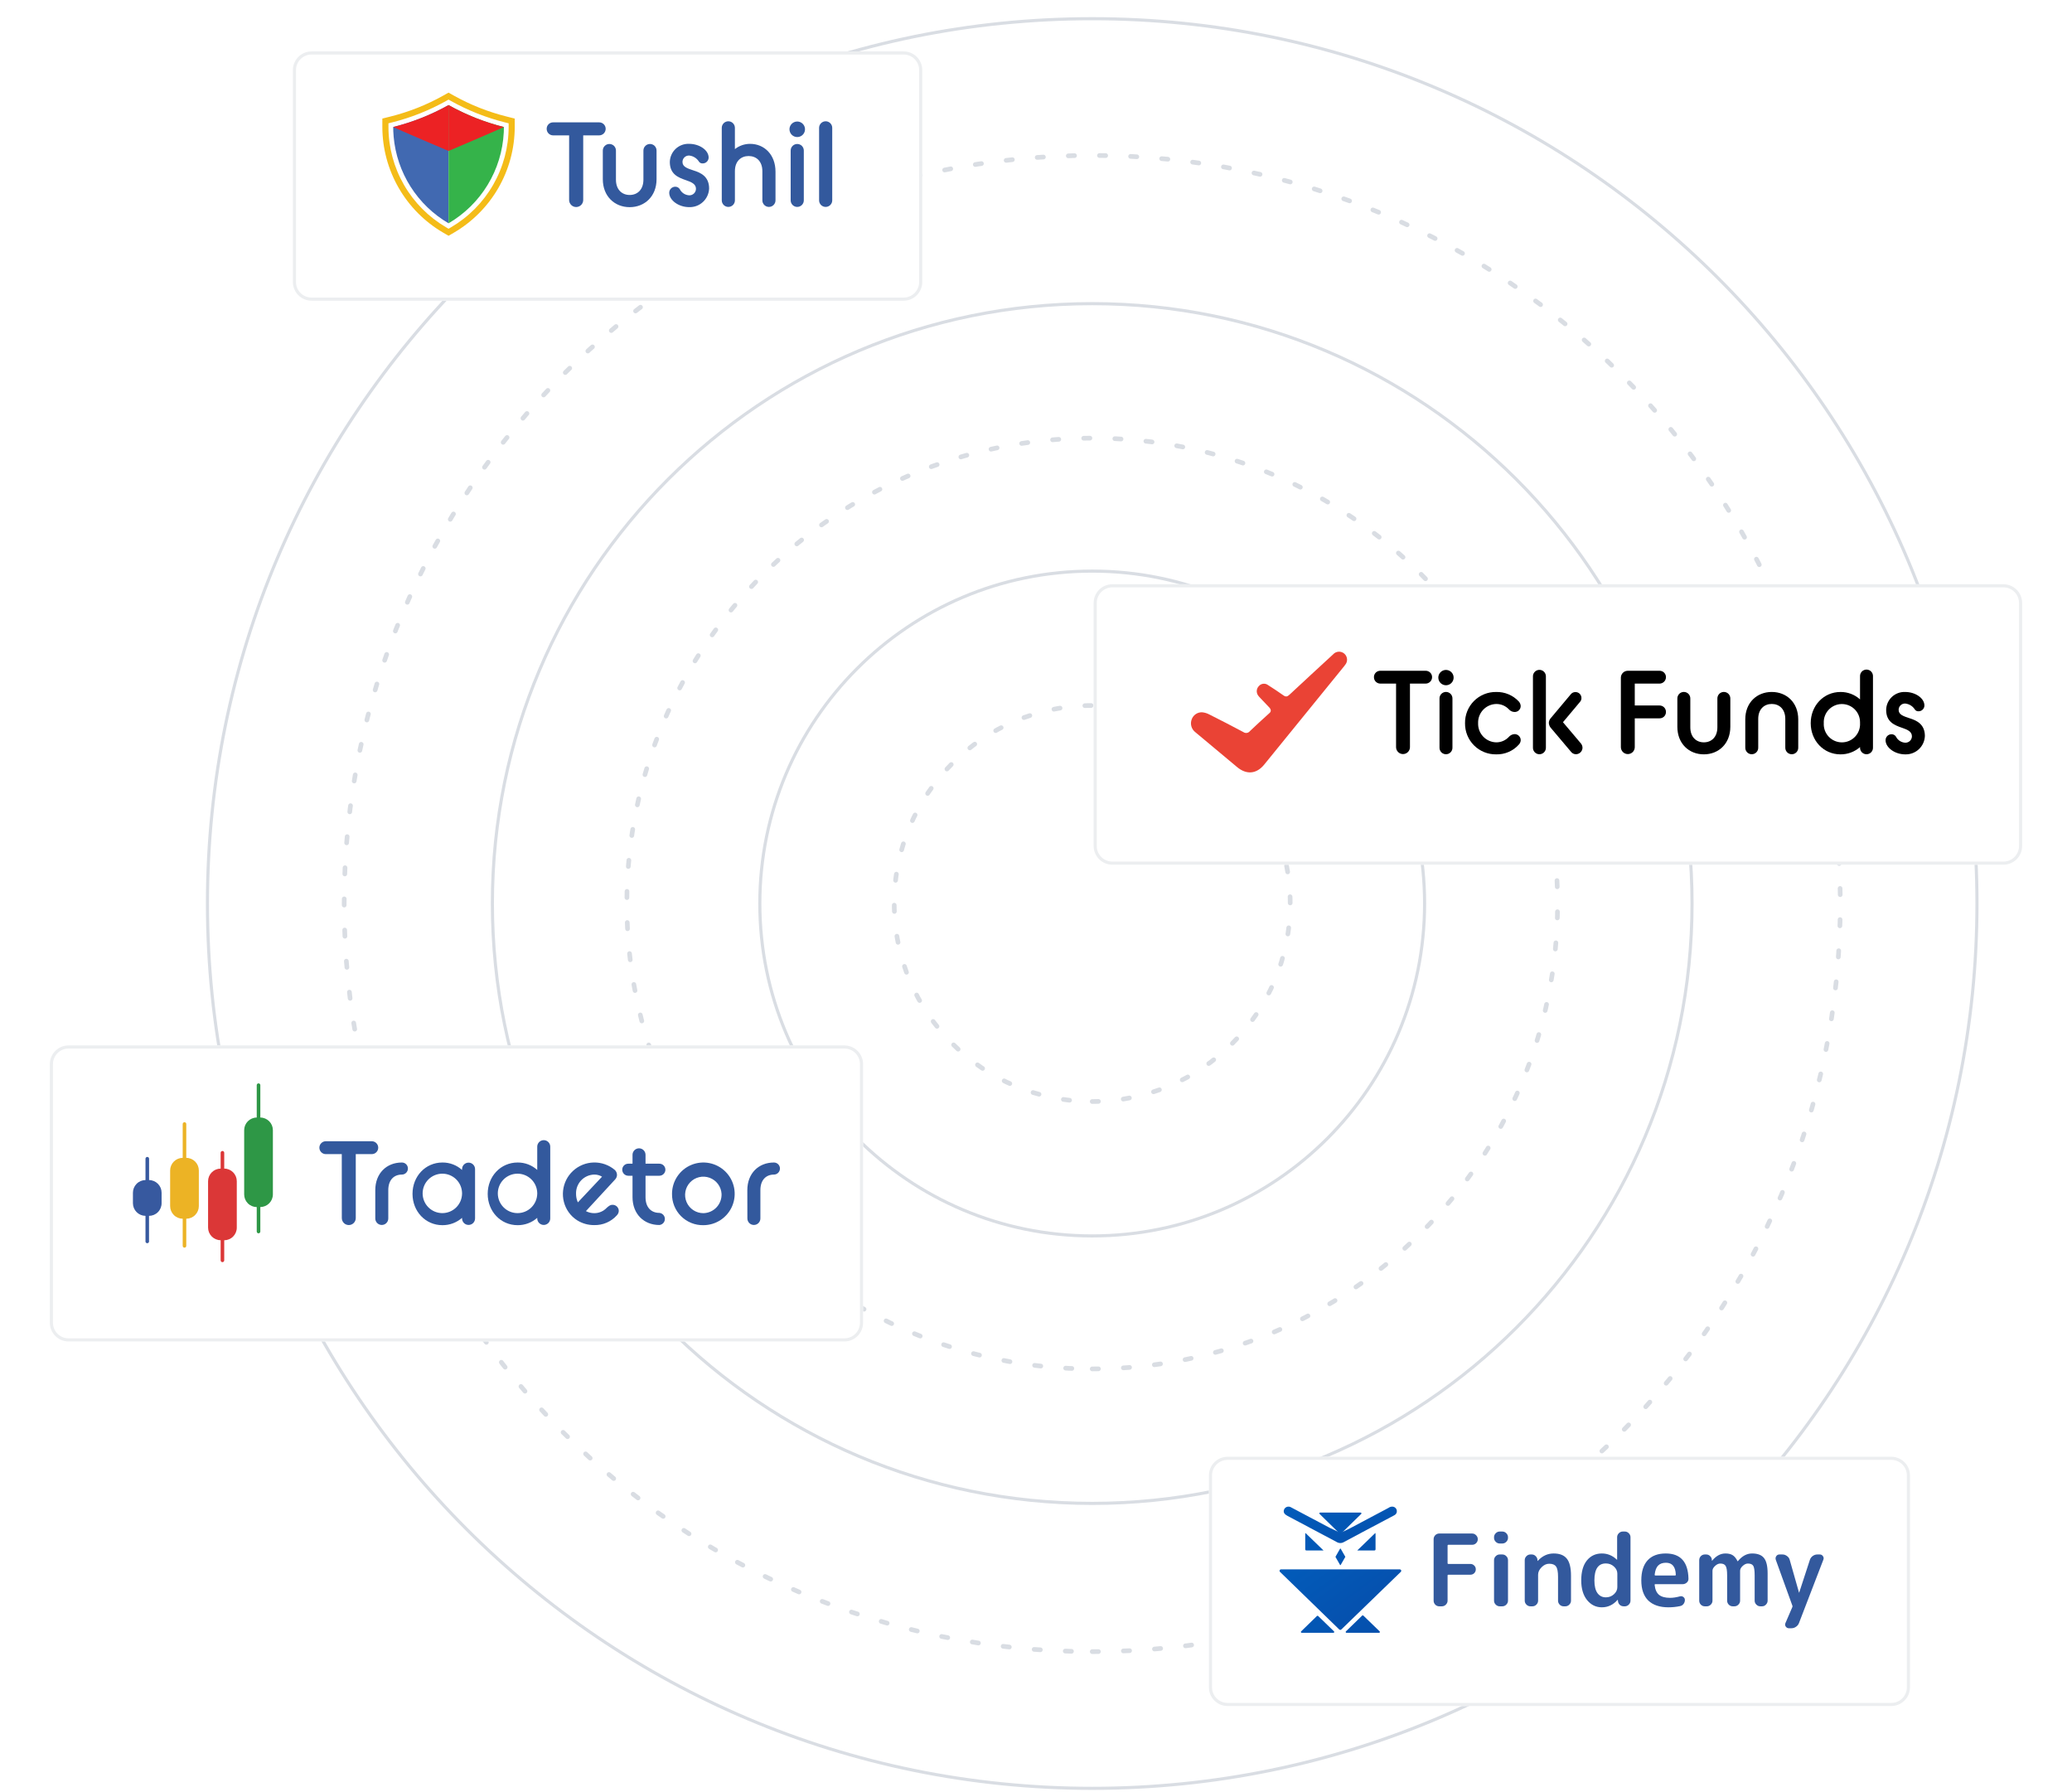 <?xml version="1.0" encoding="UTF-8"?>
<svg xmlns="http://www.w3.org/2000/svg" width="665" height="575" viewBox="0 0 665 575" fill="none">
  <path d="M350.541 353.502C385.635 353.502 414.085 325.052 414.085 289.958C414.085 254.864 385.635 226.414 350.541 226.414C315.447 226.414 286.997 254.864 286.997 289.958C286.997 325.052 315.447 353.502 350.541 353.502Z" stroke="#D9DDE3" stroke-width="1.5" stroke-linecap="round" stroke-linejoin="round" stroke-dasharray="2 8"></path>
  <path d="M350.541 396.635C409.457 396.635 457.218 348.874 457.218 289.958C457.218 231.042 409.457 183.281 350.541 183.281C291.625 183.281 243.864 231.042 243.864 289.958C243.864 348.874 291.625 396.635 350.541 396.635Z" stroke="#D9DDE3" stroke-miterlimit="10"></path>
  <path d="M350.541 439.314C433.028 439.314 499.896 372.445 499.896 289.959C499.896 207.473 433.028 140.604 350.541 140.604C268.055 140.604 201.186 207.473 201.186 289.959C201.186 372.445 268.055 439.314 350.541 439.314Z" stroke="#D9DDE3" stroke-width="1.5" stroke-linecap="round" stroke-linejoin="round" stroke-dasharray="2 8"></path>
  <path d="M350.541 482.473C456.863 482.473 543.054 396.282 543.054 289.96C543.054 183.638 456.863 97.447 350.541 97.447C244.219 97.447 158.028 183.638 158.028 289.96C158.028 396.282 244.219 482.473 350.541 482.473Z" stroke="#D9DDE3" stroke-miterlimit="10"></path>
  <path d="M350.541 530.041C483.135 530.041 590.623 422.553 590.623 289.959C590.623 157.365 483.135 49.877 350.541 49.877C217.947 49.877 110.459 157.365 110.459 289.959C110.459 422.553 217.947 530.041 350.541 530.041Z" stroke="#D9DDE3" stroke-width="1.5" stroke-linecap="round" stroke-linejoin="round" stroke-dasharray="2 8"></path>
  <path d="M350.541 573.918C507.367 573.918 634.5 446.785 634.5 289.959C634.5 133.133 507.367 6 350.541 6C193.715 6 66.582 133.133 66.582 289.959C66.582 446.785 193.715 573.918 350.541 573.918Z" stroke="#D9DDE3" stroke-miterlimit="10"></path>
  <g filter="url(#filter0_d_6421_44379)">
    <path d="M271 331.502H22C18.686 331.502 16 334.188 16 337.502V420.502C16 423.816 18.686 426.502 22 426.502H271C274.314 426.502 277 423.816 277 420.502V337.502C277 334.188 274.314 331.502 271 331.502Z" fill="white"></path>
    <path d="M271 332.002H22C18.962 332.002 16.5 334.464 16.5 337.502V420.502C16.5 423.54 18.962 426.002 22 426.002H271C274.038 426.002 276.5 423.54 276.5 420.502V337.502C276.5 334.464 274.038 332.002 271 332.002Z" stroke="#ECEEF0"></path>
  </g>
  <path d="M51.863 382.769V386.141C51.864 387.214 51.44 388.243 50.683 389.003C49.927 389.764 48.9 390.193 47.827 390.198V398.505C47.801 398.636 47.73 398.754 47.627 398.839C47.524 398.924 47.395 398.97 47.261 398.97C47.127 398.97 46.998 398.924 46.895 398.839C46.792 398.754 46.721 398.636 46.695 398.505V390.192C45.625 390.185 44.601 389.755 43.846 388.996C43.09 388.238 42.665 387.211 42.663 386.141V382.769C42.664 381.697 43.088 380.669 43.843 379.908C44.598 379.147 45.623 378.715 46.695 378.706V371.901C46.689 371.822 46.7 371.743 46.726 371.668C46.753 371.593 46.794 371.524 46.848 371.466C46.902 371.408 46.968 371.362 47.04 371.33C47.113 371.299 47.191 371.282 47.271 371.282C47.35 371.282 47.428 371.299 47.501 371.33C47.574 371.362 47.639 371.408 47.693 371.466C47.747 371.524 47.788 371.593 47.815 371.668C47.841 371.743 47.852 371.822 47.846 371.901V378.706C48.916 378.717 49.938 379.151 50.69 379.911C51.442 380.672 51.864 381.699 51.863 382.769Z" fill="#37599F"></path>
  <path d="M75.997 379.085V393.974C75.998 395.046 75.574 396.075 74.819 396.835C74.063 397.595 73.037 398.025 71.965 398.031V404.431C71.971 404.51 71.96 404.59 71.934 404.664C71.908 404.739 71.866 404.808 71.812 404.866C71.758 404.924 71.693 404.97 71.62 405.002C71.547 405.033 71.469 405.05 71.39 405.05C71.31 405.05 71.232 405.033 71.159 405.002C71.087 404.97 71.021 404.924 70.967 404.866C70.913 404.808 70.872 404.739 70.846 404.664C70.819 404.59 70.808 404.51 70.814 404.431V398.015C69.743 398.008 68.718 397.577 67.963 396.817C67.207 396.057 66.783 395.03 66.782 393.958V379.085C66.783 378.014 67.207 376.986 67.963 376.226C68.718 375.466 69.743 375.036 70.814 375.028V369.991C70.808 369.912 70.819 369.833 70.846 369.758C70.872 369.683 70.913 369.615 70.967 369.557C71.021 369.498 71.087 369.452 71.159 369.421C71.232 369.389 71.31 369.373 71.39 369.373C71.469 369.373 71.547 369.389 71.62 369.421C71.693 369.452 71.758 369.498 71.812 369.557C71.866 369.615 71.908 369.683 71.934 369.758C71.96 369.833 71.971 369.912 71.965 369.991V375.025C73.038 375.031 74.064 375.461 74.82 376.222C75.575 376.983 75.999 378.013 75.997 379.085Z" fill="#DB3737"></path>
  <path d="M87.582 362.698V383.306C87.582 384.378 87.158 385.407 86.403 386.167C85.648 386.928 84.622 387.359 83.55 387.366V395.179C83.556 395.258 83.545 395.338 83.519 395.412C83.493 395.487 83.451 395.556 83.397 395.614C83.343 395.672 83.278 395.718 83.205 395.75C83.132 395.781 83.054 395.798 82.975 395.798C82.895 395.798 82.817 395.781 82.744 395.75C82.672 395.718 82.606 395.672 82.552 395.614C82.498 395.556 82.457 395.487 82.43 395.412C82.404 395.338 82.394 395.258 82.399 395.179V387.379C81.327 387.372 80.302 386.941 79.546 386.18C78.791 385.42 78.367 384.391 78.367 383.319V362.698C78.367 361.627 78.791 360.598 79.547 359.838C80.302 359.078 81.328 358.648 82.399 358.641V348.21C82.41 348.065 82.475 347.929 82.582 347.829C82.688 347.73 82.829 347.675 82.975 347.675C83.121 347.675 83.261 347.73 83.368 347.829C83.475 347.929 83.54 348.065 83.55 348.21V358.641C84.622 358.648 85.647 359.078 86.403 359.838C87.158 360.598 87.582 361.627 87.582 362.698Z" fill="#2E9746"></path>
  <path d="M63.817 375.635V387.062C63.817 388.134 63.393 389.162 62.638 389.922C61.882 390.682 60.857 391.113 59.785 391.119V399.826C59.785 399.978 59.724 400.124 59.617 400.232C59.509 400.34 59.363 400.4 59.211 400.4C59.059 400.4 58.913 400.34 58.805 400.232C58.697 400.124 58.637 399.978 58.637 399.826V391.119C57.566 391.112 56.541 390.681 55.785 389.921C55.03 389.161 54.606 388.134 54.605 387.062V375.635C54.606 374.564 55.03 373.536 55.785 372.776C56.541 372.016 57.566 371.586 58.637 371.578V360.722C58.637 360.57 58.697 360.424 58.805 360.316C58.913 360.209 59.059 360.148 59.211 360.148C59.363 360.148 59.509 360.209 59.617 360.316C59.724 360.424 59.785 360.57 59.785 360.722V371.578C60.857 371.585 61.882 372.015 62.638 372.775C63.393 373.535 63.817 374.564 63.817 375.635Z" fill="#ECB325"></path>
  <path d="M109.693 370.383H104.663C104.384 370.395 104.105 370.351 103.843 370.253C103.582 370.154 103.343 370.004 103.141 369.811C102.939 369.617 102.778 369.385 102.668 369.128C102.559 368.871 102.502 368.595 102.502 368.315C102.502 368.036 102.559 367.759 102.668 367.502C102.778 367.245 102.939 367.013 103.141 366.82C103.343 366.626 103.582 366.476 103.843 366.378C104.105 366.279 104.384 366.235 104.663 366.247H119.23C119.509 366.235 119.788 366.279 120.05 366.378C120.311 366.476 120.55 366.626 120.752 366.82C120.954 367.013 121.115 367.245 121.225 367.502C121.334 367.759 121.391 368.036 121.391 368.315C121.391 368.595 121.334 368.871 121.225 369.128C121.115 369.385 120.954 369.617 120.752 369.811C120.55 370.004 120.311 370.154 120.05 370.253C119.788 370.351 119.509 370.395 119.23 370.383H114.183V390.909C114.183 391.503 113.947 392.072 113.527 392.492C113.107 392.912 112.538 393.148 111.944 393.148C111.351 393.148 110.781 392.912 110.362 392.492C109.942 392.072 109.706 391.503 109.706 390.909L109.693 370.383Z" fill="#33599D"></path>
  <path d="M120.444 381.955C120.444 376.566 124.044 373.075 128.983 373.075C129.238 373.073 129.491 373.122 129.727 373.218C129.963 373.315 130.177 373.457 130.357 373.637C130.538 373.817 130.68 374.032 130.777 374.268C130.873 374.504 130.922 374.756 130.919 375.011C130.917 375.524 130.712 376.015 130.35 376.378C129.987 376.74 129.496 376.945 128.983 376.947C126.477 376.947 124.618 378.615 124.618 381.955V391.03C124.618 391.584 124.398 392.115 124.007 392.506C123.616 392.897 123.085 393.117 122.531 393.117C121.978 393.117 121.447 392.897 121.056 392.506C120.664 392.115 120.444 391.584 120.444 391.03V381.955Z" fill="#33599D"></path>
  <path d="M148.295 390.831C146.556 392.365 144.313 393.203 141.995 393.186C136.533 393.186 132.395 388.744 132.395 383.13C132.395 377.516 136.53 373.074 141.995 373.074C144.32 373.053 146.569 373.906 148.295 375.464V375.2C148.295 374.647 148.515 374.116 148.906 373.724C149.298 373.333 149.829 373.113 150.382 373.113C150.936 373.113 151.466 373.333 151.858 373.724C152.249 374.116 152.469 374.647 152.469 375.2V391.02C152.469 391.574 152.249 392.104 151.858 392.496C151.466 392.887 150.936 393.107 150.382 393.107C149.829 393.107 149.298 392.887 148.906 392.496C148.515 392.104 148.295 391.574 148.295 391.02V390.831ZM148.295 383.131V382.845C148.257 381.18 147.565 379.596 146.367 378.438C145.169 377.28 143.563 376.641 141.897 376.66C140.232 376.679 138.64 377.354 137.469 378.538C136.298 379.723 135.641 381.322 135.641 382.988C135.641 384.654 136.298 386.252 137.469 387.437C138.64 388.622 140.232 389.296 141.897 389.315C143.563 389.334 145.169 388.695 146.367 387.537C147.565 386.379 148.257 384.797 148.295 383.131Z" fill="#33599D"></path>
  <path d="M172.425 390.831C170.687 392.366 168.443 393.204 166.125 393.186C160.659 393.186 156.525 388.744 156.525 383.13C156.525 377.516 160.682 373.074 166.125 373.074C168.45 373.052 170.699 373.905 172.425 375.464V367.988C172.425 367.714 172.479 367.443 172.584 367.189C172.689 366.936 172.842 366.706 173.036 366.512C173.23 366.319 173.46 366.165 173.713 366.06C173.966 365.955 174.238 365.901 174.512 365.901C174.786 365.901 175.057 365.955 175.311 366.06C175.564 366.165 175.794 366.319 175.988 366.512C176.181 366.706 176.335 366.936 176.44 367.189C176.545 367.443 176.599 367.714 176.599 367.988V391.021C176.599 391.295 176.545 391.567 176.44 391.82C176.335 392.073 176.181 392.303 175.988 392.497C175.794 392.691 175.564 392.844 175.311 392.949C175.057 393.054 174.786 393.108 174.512 393.108C174.238 393.108 173.966 393.054 173.713 392.949C173.46 392.844 173.23 392.691 173.036 392.497C172.842 392.303 172.689 392.073 172.584 391.82C172.479 391.567 172.425 391.295 172.425 391.021V390.831ZM172.425 383.131V382.846C172.387 381.181 171.695 379.597 170.497 378.439C169.299 377.281 167.693 376.642 166.027 376.661C164.361 376.68 162.77 377.355 161.599 378.539C160.427 379.724 159.771 381.323 159.771 382.989C159.771 384.655 160.427 386.253 161.599 387.438C162.77 388.623 164.361 389.297 166.027 389.316C167.693 389.335 169.299 388.696 170.497 387.538C171.695 386.38 172.387 384.797 172.425 383.131Z" fill="#33599D"></path>
  <path d="M196.549 386.656C195.758 386.656 195.335 387.114 194.734 387.602C194.219 388.154 193.595 388.592 192.902 388.89C192.209 389.187 191.461 389.338 190.707 389.331C189.781 389.332 188.868 389.107 188.049 388.674L197.413 378.523C197.808 378.116 198.027 377.569 198.022 377.002C198.012 376.698 197.94 376.399 197.809 376.125C197.678 375.85 197.491 375.606 197.261 375.407C195.375 373.838 192.984 373.008 190.532 373.069C188.08 373.13 185.734 374.079 183.929 375.74C182.124 377.401 180.983 379.661 180.718 382.099C180.454 384.538 181.083 386.99 182.49 388.999C183.231 390.053 184.174 390.949 185.264 391.635C186.896 392.646 188.78 393.175 190.7 393.16C192.07 393.195 193.431 392.931 194.689 392.388C195.947 391.845 197.072 391.035 197.986 390.014C198.346 389.645 198.562 389.159 198.595 388.644C198.599 388.377 198.549 388.112 198.447 387.865C198.345 387.617 198.194 387.394 198.003 387.207C197.811 387.021 197.584 386.875 197.334 386.78C197.085 386.684 196.818 386.641 196.551 386.652L196.549 386.656ZM184.881 383.125C184.854 382.335 184.984 381.547 185.263 380.807C185.542 380.067 185.966 379.39 186.509 378.816C187.052 378.241 187.704 377.779 188.427 377.458C189.149 377.137 189.928 376.963 190.719 376.945C191.602 376.931 192.47 377.166 193.225 377.623L185.464 385.868C185.073 385.007 184.875 384.072 184.884 383.126L184.881 383.125Z" fill="#33599D"></path>
  <path d="M199.706 375.391C199.704 375.136 199.752 374.884 199.849 374.648C199.945 374.412 200.088 374.197 200.268 374.017C200.448 373.837 200.663 373.695 200.899 373.598C201.135 373.502 201.387 373.453 201.642 373.455H203.006V370.607C203.006 370.054 203.226 369.523 203.617 369.132C204.009 368.74 204.54 368.52 205.093 368.52C205.647 368.52 206.177 368.74 206.569 369.132C206.96 369.523 207.18 370.054 207.18 370.607V373.455H211.618C211.873 373.453 212.126 373.502 212.362 373.598C212.598 373.695 212.812 373.837 212.992 374.017C213.172 374.197 213.315 374.412 213.411 374.648C213.508 374.884 213.556 375.136 213.554 375.391C213.551 375.903 213.346 376.393 212.983 376.755C212.621 377.117 212.13 377.321 211.618 377.323H207.18V384.194C207.18 387.53 209.038 389.241 211.618 389.241C212.102 389.287 212.552 389.511 212.88 389.871C213.208 390.23 213.389 390.699 213.389 391.186C213.389 391.672 213.208 392.141 212.88 392.501C212.552 392.86 212.102 393.085 211.618 393.13C206.726 393.13 203.006 389.673 203.006 384.176V377.323H201.641C201.129 377.321 200.639 377.116 200.277 376.755C199.915 376.393 199.71 375.903 199.706 375.391Z" fill="#33599D"></path>
  <path d="M215.682 383.131C215.682 381.142 216.271 379.198 217.376 377.544C218.481 375.89 220.051 374.601 221.889 373.839C223.726 373.078 225.748 372.878 227.699 373.266C229.65 373.654 231.442 374.612 232.848 376.018C234.255 377.424 235.213 379.216 235.601 381.167C235.989 383.117 235.79 385.139 235.029 386.977C234.268 388.815 232.979 390.385 231.325 391.49C229.671 392.595 227.727 393.185 225.738 393.185C224.411 393.209 223.093 392.965 221.862 392.468C220.632 391.97 219.514 391.231 218.575 390.292C217.637 389.354 216.897 388.236 216.4 387.005C215.903 385.774 215.659 384.456 215.682 383.129V383.131ZM231.582 383.131C231.515 381.989 231.115 380.892 230.432 379.974C229.748 379.057 228.811 378.36 227.736 377.969C226.66 377.579 225.494 377.511 224.381 377.776C223.268 378.04 222.257 378.625 221.472 379.458C220.688 380.29 220.164 381.334 219.967 382.461C219.769 383.588 219.905 384.748 220.359 385.798C220.813 386.848 221.564 387.742 222.521 388.37C223.477 388.998 224.596 389.332 225.74 389.331C226.534 389.317 227.316 389.144 228.042 388.823C228.768 388.502 229.422 388.039 229.966 387.461C230.51 386.884 230.933 386.203 231.21 385.459C231.488 384.716 231.613 383.924 231.58 383.131H231.582Z" fill="#33599D"></path>
  <path d="M239.851 381.955C239.851 376.566 243.451 373.075 248.39 373.075C248.645 373.074 248.897 373.122 249.132 373.219C249.368 373.316 249.582 373.458 249.761 373.639C249.941 373.819 250.083 374.033 250.18 374.269C250.276 374.504 250.324 374.757 250.322 375.011C250.32 375.52 250.118 376.008 249.76 376.37C249.402 376.732 248.917 376.939 248.408 376.947C245.902 376.947 244.043 378.615 244.043 381.955V391.03C244.043 391.584 243.823 392.115 243.432 392.506C243.04 392.897 242.51 393.117 241.956 393.117C241.403 393.117 240.872 392.897 240.48 392.506C240.089 392.115 239.869 391.584 239.869 391.03L239.851 381.955Z" fill="#33599D"></path>
  <g filter="url(#filter1_d_6421_44379)">
    <path d="M643 183.5H357C353.686 183.5 351 186.186 351 189.5V267.5C351 270.814 353.686 273.5 357 273.5H643C646.314 273.5 649 270.814 649 267.5V189.5C649 186.186 646.314 183.5 643 183.5Z" fill="white"></path>
    <path d="M643 184H357C353.962 184 351.5 186.462 351.5 189.5V267.5C351.5 270.538 353.962 273 357 273H643C646.038 273 648.5 270.538 648.5 267.5V189.5C648.5 186.462 646.038 184 643 184Z" stroke="#ECEEF0"></path>
  </g>
  <path d="M407.299 226.966C406.12 225.712 405.607 225.198 404.579 224.103C404.303 223.833 404.048 223.543 403.816 223.234C403.478 222.782 403.314 222.223 403.354 221.66C403.395 221.097 403.636 220.567 404.035 220.167C404.391 219.753 404.891 219.489 405.434 219.43C405.978 219.371 406.523 219.522 406.959 219.85C408.614 220.923 410.283 221.98 411.877 223.136C412.677 223.718 413.169 223.582 413.849 222.947C418.492 218.611 423.169 214.319 427.838 210.013C428.06 209.76 428.33 209.552 428.633 209.403C428.935 209.254 429.264 209.166 429.6 209.144C429.937 209.122 430.274 209.166 430.594 209.274C430.913 209.383 431.208 209.553 431.461 209.775C431.715 209.997 431.922 210.267 432.071 210.57C432.22 210.872 432.308 211.201 432.331 211.537C432.353 211.874 432.308 212.211 432.2 212.53C432.092 212.85 431.921 213.145 431.699 213.398C431.578 213.572 431.45 213.746 431.314 213.912C428.451 217.44 425.582 220.968 422.709 224.496C417.057 231.454 411.403 238.412 405.747 245.37C403.261 248.43 400.035 248.694 397.006 246.141C392.571 242.416 388.106 238.73 383.672 235.005C383.047 234.538 382.591 233.879 382.375 233.129C382.158 232.379 382.192 231.579 382.472 230.85C382.713 230.177 383.159 229.597 383.747 229.19C384.334 228.784 385.035 228.571 385.749 228.583C386.557 228.648 387.344 228.877 388.061 229.255C391.74 231.106 395.404 232.98 399.038 234.929C399.36 235.164 399.762 235.264 400.157 235.208C400.551 235.152 400.909 234.944 401.153 234.629C403.193 232.672 405.301 230.768 407.393 228.872C408.413 228.072 407.453 227.127 407.302 226.961L407.299 226.966Z" fill="#EA4335"></path>
  <path d="M448.062 219.381H443.038C442.764 219.385 442.492 219.334 442.238 219.231C441.985 219.128 441.754 218.975 441.56 218.782C441.366 218.588 441.213 218.357 441.11 218.104C441.007 217.85 440.956 217.578 440.96 217.304C440.957 217.032 441.009 216.762 441.113 216.511C441.216 216.259 441.37 216.031 441.564 215.841C441.758 215.65 441.989 215.501 442.242 215.402C442.495 215.302 442.766 215.256 443.038 215.264H457.543C457.814 215.259 458.084 215.308 458.336 215.408C458.587 215.508 458.817 215.658 459.01 215.848C459.204 216.038 459.357 216.264 459.462 216.514C459.567 216.764 459.621 217.033 459.621 217.304C459.622 217.577 459.569 217.848 459.465 218.1C459.36 218.352 459.207 218.582 459.014 218.775C458.821 218.968 458.592 219.121 458.339 219.225C458.087 219.329 457.816 219.383 457.543 219.382H452.519V239.817C452.507 240.4 452.267 240.955 451.85 241.362C451.433 241.77 450.874 241.999 450.291 241.999C449.708 241.999 449.148 241.77 448.731 241.362C448.315 240.955 448.075 240.4 448.062 239.817V219.381Z" fill="black"></path>
  <path d="M461.623 217.455C461.623 216.969 461.767 216.495 462.037 216.091C462.307 215.687 462.69 215.373 463.139 215.187C463.587 215.001 464.081 214.952 464.557 215.047C465.033 215.142 465.471 215.376 465.814 215.719C466.157 216.062 466.391 216.5 466.486 216.976C466.581 217.452 466.532 217.946 466.346 218.394C466.16 218.843 465.846 219.227 465.442 219.496C465.038 219.766 464.564 219.91 464.078 219.91C463.755 219.911 463.436 219.848 463.138 219.724C462.84 219.601 462.569 219.421 462.341 219.192C462.113 218.964 461.932 218.693 461.809 218.395C461.685 218.097 461.622 217.778 461.623 217.455ZM462.003 224.18C461.997 223.903 462.046 223.628 462.148 223.371C462.25 223.114 462.402 222.879 462.595 222.681C462.789 222.483 463.02 222.326 463.275 222.219C463.53 222.112 463.804 222.056 464.081 222.056C464.357 222.056 464.631 222.112 464.886 222.219C465.141 222.326 465.372 222.483 465.566 222.681C465.759 222.879 465.912 223.114 466.013 223.371C466.115 223.628 466.164 223.903 466.158 224.18V239.931C466.164 240.208 466.115 240.483 466.013 240.74C465.912 240.997 465.759 241.232 465.566 241.43C465.372 241.628 465.141 241.785 464.886 241.892C464.631 241.999 464.357 242.055 464.081 242.055C463.804 242.055 463.53 241.999 463.275 241.892C463.02 241.785 462.789 241.628 462.595 241.43C462.402 241.232 462.25 240.997 462.148 240.74C462.046 240.483 461.997 240.208 462.003 239.931V224.18Z" fill="black"></path>
  <path d="M470.198 232.081C470.175 230.76 470.418 229.448 470.913 228.223C471.408 226.998 472.144 225.885 473.079 224.951C474.013 224.017 475.125 223.281 476.35 222.786C477.575 222.291 478.887 222.048 480.208 222.071C481.565 222.037 482.914 222.293 484.164 222.82C485.415 223.348 486.539 224.136 487.461 225.131C487.817 225.529 488.028 226.034 488.061 226.566C488.063 226.829 488.011 227.089 487.908 227.33C487.804 227.571 487.653 227.789 487.462 227.97C487.272 228.15 487.046 228.289 486.799 228.379C486.553 228.469 486.29 228.507 486.028 228.491C485.689 228.474 485.357 228.388 485.052 228.239C484.747 228.089 484.475 227.879 484.253 227.622C483.732 227.077 483.104 226.645 482.409 226.352C481.713 226.06 480.966 225.914 480.211 225.922C479.423 225.939 478.647 226.112 477.926 226.432C477.206 226.751 476.556 227.211 476.015 227.784C475.474 228.357 475.052 229.031 474.774 229.769C474.495 230.506 474.366 231.291 474.394 232.079C474.366 232.867 474.495 233.652 474.774 234.389C475.052 235.127 475.474 235.801 476.015 236.374C476.556 236.947 477.206 237.407 477.926 237.726C478.647 238.046 479.423 238.219 480.211 238.236C480.959 238.24 481.699 238.092 482.387 237.799C483.075 237.507 483.696 237.077 484.211 236.536C484.437 236.267 484.714 236.045 485.026 235.883C485.337 235.72 485.678 235.621 486.028 235.591C486.296 235.579 486.563 235.623 486.813 235.719C487.063 235.814 487.291 235.961 487.482 236.148C487.674 236.336 487.824 236.561 487.925 236.809C488.026 237.057 488.075 237.323 488.068 237.591C488.033 238.1 487.821 238.581 487.468 238.951C486.558 239.97 485.438 240.778 484.184 241.32C482.93 241.863 481.574 242.126 480.208 242.091C478.887 242.114 477.575 241.871 476.35 241.376C475.125 240.881 474.013 240.145 473.079 239.211C472.144 238.277 471.408 237.164 470.913 235.939C470.418 234.714 470.175 233.402 470.198 232.081Z" fill="black"></path>
  <path d="M491.993 217.004C492.005 216.461 492.229 215.944 492.618 215.564C493.006 215.184 493.527 214.971 494.071 214.971C494.614 214.971 495.136 215.184 495.524 215.564C495.912 215.944 496.136 216.461 496.148 217.004V239.931C496.154 240.208 496.105 240.483 496.003 240.74C495.902 240.997 495.75 241.232 495.556 241.43C495.363 241.627 495.131 241.785 494.876 241.892C494.621 241.999 494.347 242.054 494.071 242.054C493.794 242.054 493.52 241.999 493.265 241.892C493.01 241.785 492.779 241.627 492.585 241.43C492.392 241.232 492.24 240.997 492.138 240.74C492.036 240.483 491.987 240.208 491.993 239.931V217.004ZM497.659 233.511C497.311 233.068 497.112 232.525 497.092 231.962C497.116 231.434 497.315 230.929 497.659 230.527L504.159 222.783C504.331 222.568 504.549 222.395 504.798 222.277C505.047 222.159 505.319 222.099 505.594 222.103C505.849 222.093 506.102 222.134 506.34 222.224C506.578 222.315 506.795 222.452 506.979 222.629C507.162 222.805 507.308 223.017 507.408 223.251C507.507 223.485 507.559 223.737 507.558 223.992C507.575 224.451 507.413 224.898 507.105 225.239L501.628 231.774L507.408 238.611C507.713 239 507.886 239.477 507.899 239.971C507.886 240.524 507.658 241.051 507.263 241.439C506.868 241.827 506.338 242.046 505.784 242.049C505.486 242.047 505.192 241.979 504.924 241.848C504.655 241.717 504.42 241.528 504.235 241.294L497.662 233.512L497.659 233.511Z" fill="black"></path>
  <path d="M520.211 217.455C520.22 216.87 520.459 216.312 520.877 215.902C521.294 215.492 521.856 215.263 522.441 215.264H532.641C532.91 215.263 533.175 215.315 533.424 215.417C533.672 215.519 533.897 215.669 534.087 215.859C534.276 216.048 534.426 216.274 534.529 216.522C534.631 216.77 534.683 217.036 534.681 217.304C534.685 217.85 534.473 218.375 534.09 218.764C533.708 219.153 533.187 219.376 532.641 219.382H524.671V226.408H532.641C532.913 226.408 533.181 226.462 533.431 226.567C533.681 226.672 533.908 226.825 534.098 227.019C534.287 227.212 534.437 227.442 534.537 227.694C534.637 227.945 534.686 228.215 534.681 228.486C534.686 228.755 534.636 229.022 534.535 229.272C534.434 229.521 534.284 229.748 534.094 229.938C533.903 230.128 533.677 230.278 533.427 230.379C533.178 230.48 532.911 230.53 532.641 230.526H524.671V239.819C524.659 240.402 524.419 240.957 524.002 241.364C523.586 241.772 523.026 242.001 522.443 242.001C521.86 242.001 521.3 241.772 520.884 241.364C520.467 240.957 520.227 240.402 520.214 239.819L520.211 217.455Z" fill="black"></path>
  <path d="M538.343 224.181C538.337 223.904 538.386 223.629 538.488 223.372C538.59 223.114 538.742 222.88 538.935 222.682C539.129 222.484 539.36 222.327 539.615 222.22C539.87 222.113 540.144 222.057 540.421 222.057C540.698 222.057 540.971 222.113 541.227 222.22C541.482 222.327 541.713 222.484 541.906 222.682C542.1 222.88 542.252 223.114 542.353 223.372C542.455 223.629 542.504 223.904 542.498 224.181V233.398C542.498 236.571 544.424 238.233 546.842 238.233C549.26 238.233 551.186 236.571 551.186 233.398V224.181C551.18 223.904 551.229 223.629 551.331 223.372C551.433 223.114 551.585 222.88 551.778 222.682C551.972 222.484 552.203 222.327 552.458 222.22C552.713 222.113 552.987 222.057 553.264 222.057C553.541 222.057 553.814 222.113 554.07 222.22C554.325 222.327 554.556 222.484 554.749 222.682C554.943 222.88 555.095 223.114 555.196 223.372C555.298 223.629 555.347 223.904 555.341 224.181V233.247C555.341 238.647 551.601 242.086 546.841 242.086C542.081 242.086 538.341 238.649 538.341 233.247L538.343 224.181Z" fill="black"></path>
  <path d="M560.139 230.864C560.139 225.464 563.879 222.064 568.639 222.064C573.399 222.064 577.139 225.464 577.139 230.864V239.93C577.145 240.207 577.096 240.482 576.994 240.739C576.893 240.996 576.741 241.231 576.547 241.429C576.354 241.627 576.122 241.784 575.867 241.891C575.612 241.998 575.338 242.054 575.062 242.054C574.785 242.054 574.511 241.998 574.256 241.891C574.001 241.784 573.77 241.627 573.576 241.429C573.383 241.231 573.231 240.996 573.129 240.739C573.027 240.482 572.978 240.207 572.984 239.93V230.713C572.984 227.578 571.058 225.913 568.64 225.913C566.222 225.913 564.296 227.575 564.296 230.713V239.93C564.302 240.207 564.253 240.482 564.151 240.739C564.05 240.996 563.898 241.231 563.704 241.429C563.511 241.627 563.279 241.784 563.024 241.891C562.769 241.998 562.495 242.054 562.219 242.054C561.942 242.054 561.668 241.998 561.413 241.891C561.158 241.784 560.927 241.627 560.733 241.429C560.54 241.231 560.388 240.996 560.286 240.739C560.184 240.482 560.135 240.207 560.141 239.93L560.139 230.864Z" fill="black"></path>
  <path d="M596.969 239.749C595.238 241.274 593.005 242.107 590.698 242.091C585.258 242.091 581.141 237.671 581.141 232.081C581.141 226.491 585.259 222.071 590.698 222.071C593.013 222.05 595.251 222.9 596.969 224.451V217.004C596.963 216.727 597.012 216.452 597.114 216.195C597.216 215.937 597.368 215.703 597.561 215.505C597.755 215.307 597.986 215.15 598.241 215.043C598.496 214.936 598.77 214.88 599.047 214.88C599.323 214.88 599.597 214.936 599.852 215.043C600.107 215.15 600.338 215.307 600.532 215.505C600.726 215.703 600.878 215.937 600.979 216.195C601.081 216.452 601.13 216.727 601.124 217.004V239.931C601.13 240.208 601.081 240.483 600.979 240.74C600.878 240.997 600.726 241.232 600.532 241.43C600.338 241.628 600.107 241.785 599.852 241.892C599.597 241.999 599.323 242.055 599.047 242.055C598.77 242.055 598.496 241.999 598.241 241.892C597.986 241.785 597.755 241.628 597.561 241.43C597.368 241.232 597.216 240.997 597.114 240.74C597.012 240.483 596.963 240.208 596.969 239.931V239.742V239.749ZM596.969 232.081V231.817C596.976 231.037 596.827 230.263 596.529 229.542C596.232 228.82 595.792 228.166 595.237 227.618C594.681 227.07 594.021 226.639 593.296 226.351C592.571 226.063 591.795 225.924 591.015 225.942C590.235 225.959 589.467 226.134 588.755 226.454C588.044 226.775 587.404 227.235 586.874 227.808C586.344 228.381 585.935 229.054 585.67 229.788C585.406 230.522 585.291 231.302 585.334 232.081C585.289 232.873 585.406 233.666 585.678 234.411C585.95 235.156 586.371 235.838 586.915 236.415C587.46 236.991 588.117 237.451 588.845 237.765C589.573 238.079 590.358 238.241 591.152 238.241C591.945 238.241 592.73 238.079 593.458 237.765C594.187 237.451 594.843 236.991 595.388 236.415C595.933 235.838 596.354 235.156 596.626 234.411C596.898 233.666 597.014 232.873 596.969 232.081Z" fill="black"></path>
  <path d="M607.055 235.632C607.339 235.622 607.621 235.686 607.873 235.819C608.125 235.951 608.338 236.147 608.49 236.387C608.77 236.949 609.193 237.427 609.717 237.772C610.241 238.117 610.848 238.317 611.474 238.351C611.75 238.36 612.025 238.315 612.283 238.217C612.541 238.12 612.777 237.971 612.978 237.782C613.178 237.592 613.339 237.364 613.45 237.112C613.562 236.859 613.622 236.587 613.627 236.311C613.627 234.762 612.192 234.158 610.416 233.553C608.036 232.722 605.354 231.702 605.354 227.811C605.368 227.029 605.539 226.258 605.857 225.543C606.174 224.828 606.632 224.183 607.202 223.648C607.773 223.113 608.445 222.697 609.178 222.426C609.912 222.155 610.693 222.033 611.474 222.069C614.685 222.069 617.631 224.033 617.631 226.413C617.629 226.662 617.576 226.908 617.478 227.136C617.379 227.364 617.236 227.571 617.056 227.743C616.877 227.916 616.665 228.05 616.433 228.14C616.201 228.229 615.953 228.271 615.704 228.264C615.46 228.278 615.217 228.222 615.003 228.102C614.789 227.983 614.613 227.806 614.496 227.591C614.157 227.085 613.71 226.661 613.187 226.347C612.665 226.034 612.08 225.84 611.474 225.778C611.2 225.766 610.925 225.81 610.668 225.907C610.411 226.004 610.176 226.153 609.979 226.344C609.781 226.535 609.624 226.764 609.517 227.017C609.411 227.271 609.357 227.543 609.359 227.818C609.359 229.367 610.946 229.858 612.872 230.5C615.172 231.218 617.783 232.426 617.783 236.2C617.723 237.816 617.027 239.343 615.845 240.448C614.663 241.552 613.092 242.143 611.475 242.093C608.113 242.093 605.167 239.902 605.167 237.56C605.164 237.309 605.21 237.06 605.303 236.827C605.396 236.595 605.535 236.383 605.711 236.204C605.886 236.025 606.095 235.882 606.326 235.784C606.557 235.687 606.805 235.635 607.056 235.634L607.055 235.632Z" fill="black"></path>
  <g filter="url(#filter2_d_6421_44379)">
    <path d="M290 12.5H100C96.686 12.5 94 15.186 94 18.5V86.5C94 89.814 96.686 92.5 100 92.5H290C293.314 92.5 296 89.814 296 86.5V18.5C296 15.186 293.314 12.5 290 12.5Z" fill="white"></path>
    <path d="M290 13H100C96.962 13 94.5 15.462 94.5 18.5V86.5C94.5 89.538 96.962 92 100 92H290C293.038 92 295.5 89.538 295.5 86.5V18.5C295.5 15.462 293.038 13 290 13Z" stroke="#ECEEF0"></path>
  </g>
  <path d="M182.661 43.445H177.561C177.283 43.449 177.007 43.397 176.749 43.293C176.492 43.188 176.258 43.033 176.061 42.837C175.865 42.64 175.71 42.406 175.605 42.148C175.501 41.891 175.449 41.615 175.453 41.337C175.45 41.061 175.502 40.787 175.608 40.532C175.713 40.277 175.869 40.046 176.065 39.853C176.262 39.659 176.496 39.508 176.753 39.407C177.01 39.306 177.285 39.259 177.561 39.267H192.28C192.555 39.262 192.828 39.312 193.084 39.414C193.339 39.515 193.572 39.667 193.768 39.86C193.964 40.052 194.12 40.282 194.227 40.536C194.333 40.79 194.388 41.062 194.388 41.337C194.389 41.614 194.335 41.889 194.23 42.145C194.124 42.401 193.969 42.634 193.773 42.83C193.577 43.026 193.344 43.181 193.088 43.287C192.832 43.392 192.557 43.446 192.28 43.445H187.18V64.181C187.18 64.781 186.942 65.356 186.517 65.78C186.093 66.204 185.518 66.442 184.918 66.442C184.319 66.442 183.743 66.204 183.319 65.78C182.895 65.356 182.657 64.781 182.657 64.181L182.661 43.445Z" fill="#33599D"></path>
  <path d="M193.47 48.313C193.47 47.754 193.692 47.218 194.087 46.822C194.482 46.427 195.019 46.205 195.578 46.205C196.137 46.205 196.673 46.427 197.068 46.822C197.464 47.218 197.686 47.754 197.686 48.313V57.665C197.686 60.885 199.641 62.571 202.094 62.571C204.547 62.571 206.502 60.884 206.502 57.665V48.313C206.502 47.754 206.724 47.218 207.119 46.822C207.514 46.427 208.051 46.205 208.61 46.205C209.169 46.205 209.705 46.427 210.1 46.822C210.496 47.218 210.718 47.754 210.718 48.313V57.513C210.718 62.994 206.923 66.482 202.094 66.482C197.265 66.482 193.47 62.994 193.47 57.513V48.313Z" fill="#33599D"></path>
  <path d="M216.701 59.922C216.989 59.912 217.276 59.977 217.531 60.112C217.787 60.246 218.003 60.445 218.158 60.689C218.441 61.259 218.871 61.744 219.403 62.094C219.935 62.445 220.55 62.647 221.186 62.682C221.466 62.692 221.745 62.645 222.007 62.546C222.268 62.447 222.508 62.297 222.711 62.104C222.915 61.912 223.078 61.681 223.191 61.424C223.304 61.168 223.365 60.892 223.371 60.612C223.371 59.04 221.914 58.427 220.113 57.812C217.698 56.969 214.977 55.934 214.977 51.986C214.991 51.193 215.165 50.41 215.487 49.684C215.809 48.959 216.273 48.306 216.852 47.763C217.43 47.219 218.112 46.798 218.856 46.523C219.601 46.247 220.393 46.124 221.186 46.16C224.444 46.16 227.434 48.153 227.434 50.568C227.431 50.82 227.378 51.07 227.278 51.301C227.177 51.533 227.032 51.742 226.85 51.917C226.668 52.092 226.453 52.229 226.218 52.319C225.982 52.41 225.731 52.453 225.479 52.446C225.23 52.459 224.982 52.401 224.765 52.279C224.548 52.157 224.37 51.976 224.252 51.756C223.907 51.243 223.454 50.812 222.924 50.494C222.394 50.176 221.801 49.979 221.186 49.916C220.907 49.904 220.629 49.948 220.368 50.047C220.107 50.146 219.869 50.297 219.668 50.49C219.468 50.684 219.308 50.916 219.2 51.173C219.092 51.431 219.038 51.707 219.04 51.986C219.04 53.558 220.65 54.056 222.605 54.707C224.943 55.435 227.588 56.662 227.588 60.495C227.527 62.135 226.82 63.684 225.621 64.804C224.422 65.924 222.828 66.525 221.188 66.474C217.777 66.474 214.788 64.251 214.788 61.874C214.785 61.62 214.832 61.368 214.927 61.133C215.021 60.897 215.161 60.682 215.339 60.501C215.517 60.32 215.729 60.175 215.962 60.076C216.196 59.977 216.447 59.924 216.701 59.922Z" fill="#33599D"></path>
  <path d="M231.646 41.03C231.646 40.471 231.868 39.935 232.263 39.539C232.659 39.144 233.195 38.922 233.754 38.922C234.313 38.922 234.849 39.144 235.245 39.539C235.64 39.935 235.862 40.471 235.862 41.03V47.853C237.248 46.758 238.964 46.164 240.73 46.166C245.291 46.166 248.894 49.616 248.894 55.097V64.297C248.894 64.856 248.672 65.392 248.277 65.788C247.881 66.183 247.345 66.405 246.786 66.405C246.227 66.405 245.691 66.183 245.295 65.788C244.9 65.392 244.678 64.856 244.678 64.297V54.944C244.678 51.724 242.723 50.076 240.27 50.076C237.817 50.076 235.866 51.724 235.866 54.944V64.296C235.866 64.855 235.644 65.391 235.249 65.787C234.853 66.182 234.317 66.404 233.758 66.404C233.199 66.404 232.663 66.182 232.267 65.787C231.872 65.391 231.65 64.855 231.65 64.296L231.646 41.03Z" fill="#33599D"></path>
  <path d="M253.379 41.49C253.379 40.997 253.525 40.516 253.799 40.106C254.072 39.697 254.461 39.377 254.917 39.189C255.372 39 255.873 38.951 256.356 39.047C256.839 39.143 257.283 39.38 257.631 39.729C257.98 40.077 258.217 40.521 258.313 41.004C258.409 41.487 258.36 41.988 258.171 42.443C257.983 42.898 257.663 43.288 257.254 43.561C256.844 43.835 256.363 43.981 255.87 43.981C255.543 43.982 255.218 43.918 254.916 43.793C254.613 43.668 254.338 43.484 254.107 43.253C253.876 43.022 253.692 42.747 253.567 42.444C253.442 42.142 253.378 41.817 253.379 41.49ZM253.762 48.313C253.762 47.754 253.984 47.218 254.379 46.822C254.775 46.427 255.311 46.205 255.87 46.205C256.429 46.205 256.965 46.427 257.361 46.822C257.756 47.218 257.978 47.754 257.978 48.313V64.297C257.978 64.856 257.756 65.392 257.361 65.788C256.965 66.183 256.429 66.405 255.87 66.405C255.311 66.405 254.775 66.183 254.379 65.788C253.984 65.392 253.762 64.856 253.762 64.297V48.313Z" fill="#33599D"></path>
  <path d="M262.885 41.03C262.885 40.471 263.107 39.935 263.502 39.539C263.897 39.144 264.434 38.922 264.993 38.922C265.552 38.922 266.088 39.144 266.483 39.539C266.879 39.935 267.101 40.471 267.101 41.03V64.296C267.101 64.855 266.879 65.391 266.483 65.787C266.088 66.182 265.552 66.404 264.993 66.404C264.434 66.404 263.897 66.182 263.502 65.787C263.107 65.391 262.885 64.855 262.885 64.296V41.03Z" fill="#33599D"></path>
  <path d="M163.726 37.678L162.572 37.388C159.625 36.648 156.73 35.716 153.905 34.598C151.072 33.474 148.316 32.164 145.655 30.677L144.913 30.259L143.959 29.727L143.005 30.259L142.264 30.676C139.603 32.165 136.847 33.475 134.013 34.599C131.188 35.717 128.293 36.649 125.346 37.389L124.192 37.679L122.713 38.049V39.578V40.767C122.729 47.623 124.536 54.355 127.955 60.298C131.374 66.24 136.287 71.186 142.206 74.645L142.973 75.092L143.961 75.667L144.949 75.092L145.713 74.645C151.59 71.204 156.477 66.301 159.897 60.412C163.357 54.442 165.187 47.667 165.204 40.767V39.578V38.049L163.722 37.678H163.726ZM163.249 40.761C163.235 47.277 161.519 53.676 158.27 59.324C155.021 64.972 150.353 69.673 144.727 72.961L143.96 73.408L143.193 72.961C137.567 69.673 132.898 64.972 129.65 59.324C126.401 53.676 124.684 47.277 124.671 40.761V39.573L125.821 39.283C128.851 38.526 131.828 37.567 134.731 36.413C137.643 35.256 140.477 33.909 143.213 32.38L143.954 31.963L144.695 32.38C147.431 33.91 150.265 35.257 153.179 36.413C156.084 37.564 159.062 38.523 162.093 39.283L163.247 39.573V40.761H163.249Z" fill="#F4BC18"></path>
  <path d="M143.96 71.647C139.015 68.757 134.835 64.725 131.769 59.888C128.703 55.051 126.84 49.55 126.337 43.845C126.839 49.551 128.7 55.054 131.767 59.893C134.833 64.732 139.014 68.765 143.96 71.655C149.096 68.653 153.405 64.42 156.498 59.338C159.591 54.255 161.371 48.483 161.677 42.542C161.368 48.481 159.588 54.251 156.495 59.33C153.402 64.41 149.094 68.641 143.96 71.642V71.647Z" fill="white"></path>
  <path d="M143.961 33.718V71.66C139.015 68.77 134.834 64.737 131.767 59.898C128.701 55.059 126.839 49.556 126.338 43.85C126.227 42.611 126.197 41.567 126.197 40.762C129.292 39.991 132.332 39.015 135.297 37.84C138.272 36.66 141.166 35.284 143.96 33.722L143.961 33.718Z" fill="#4169B1"></path>
  <path d="M161.729 40.771C161.729 41.222 161.716 41.751 161.691 42.347C161.691 42.415 161.682 42.479 161.678 42.547C161.372 48.489 159.592 54.261 156.499 59.343C153.406 64.425 149.097 68.658 143.961 71.66V33.718C144.428 33.978 144.905 34.238 145.392 34.497C145.558 34.582 145.72 34.672 145.886 34.757C145.971 34.8 146.056 34.846 146.142 34.889C147.833 35.762 149.69 36.631 151.704 37.466C152.007 37.589 152.313 37.713 152.624 37.837C153.242 38.08 153.851 38.314 154.455 38.531C156.835 39.4 159.259 40.145 161.716 40.763H161.729V40.771Z" fill="#35B34A"></path>
  <path d="M143.96 33.718V48.449C143.96 48.449 126.656 41.077 126.192 40.758C129.287 39.987 132.327 39.011 135.292 37.836C138.268 36.655 141.164 35.279 143.96 33.718Z" fill="#EC2224"></path>
  <path d="M143.96 33.718V48.449C143.96 48.449 161.26 41.077 161.728 40.758C158.633 39.987 155.593 39.011 152.628 37.836C149.651 36.655 146.756 35.279 143.96 33.718Z" fill="#EC2224"></path>
  <g filter="url(#filter3_d_6421_44379)">
    <path d="M607 463.502H394C390.686 463.502 388 466.188 388 469.502V537.502C388 540.816 390.686 543.502 394 543.502H607C610.314 543.502 613 540.816 613 537.502V469.502C613 466.188 610.314 463.502 607 463.502Z" fill="white"></path>
    <path d="M607 464.002H394C390.962 464.002 388.5 466.464 388.5 469.502V537.502C388.5 540.54 390.962 543.002 394 543.002H607C610.038 543.002 612.5 540.54 612.5 537.502V469.502C612.5 466.464 610.038 464.002 607 464.002Z" stroke="#ECEEF0"></path>
  </g>
  <path d="M461.908 515.502C461.417 515.502 460.991 515.321 460.628 514.958C460.287 514.595 460.116 514.169 460.116 513.678V493.966C460.116 493.475 460.287 493.049 460.628 492.686C460.991 492.323 461.417 492.142 461.908 492.142H472.468C472.959 492.142 473.385 492.323 473.748 492.686C474.111 493.049 474.292 493.475 474.292 493.966C474.292 494.457 474.111 494.883 473.748 495.246C473.385 495.587 472.959 495.758 472.468 495.758H464.852C464.681 495.758 464.596 495.854 464.596 496.046V501.646C464.596 501.817 464.681 501.902 464.852 501.902H471.924C472.393 501.902 472.799 502.073 473.14 502.414C473.481 502.734 473.652 503.139 473.652 503.63C473.652 504.121 473.481 504.537 473.14 504.878C472.799 505.198 472.393 505.358 471.924 505.358H464.852C464.681 505.358 464.596 505.443 464.596 505.614V513.678C464.596 514.169 464.415 514.595 464.052 514.958C463.689 515.321 463.263 515.502 462.772 515.502H461.908ZM481.33 515.502C480.839 515.502 480.413 515.321 480.05 514.958C479.687 514.595 479.506 514.169 479.506 513.678V500.686C479.506 500.195 479.687 499.769 480.05 499.406C480.413 499.043 480.839 498.862 481.33 498.862H482.162C482.653 498.862 483.079 499.043 483.442 499.406C483.805 499.769 483.986 500.195 483.986 500.686V513.678C483.986 514.169 483.805 514.595 483.442 514.958C483.079 515.321 482.653 515.502 482.162 515.502H481.33ZM481.33 495.342C480.839 495.342 480.413 495.161 480.05 494.798C479.687 494.435 479.506 494.009 479.506 493.518V493.326C479.506 492.835 479.687 492.409 480.05 492.046C480.413 491.683 480.839 491.502 481.33 491.502H482.162C482.653 491.502 483.079 491.683 483.442 492.046C483.805 492.409 483.986 492.835 483.986 493.326V493.518C483.986 494.009 483.805 494.435 483.442 494.798C483.079 495.161 482.653 495.342 482.162 495.342H481.33ZM491.182 515.502C490.692 515.502 490.265 515.321 489.902 514.958C489.54 514.595 489.358 514.169 489.358 513.678V500.686C489.358 500.195 489.54 499.769 489.902 499.406C490.265 499.043 490.692 498.862 491.182 498.862H491.598C492.11 498.862 492.537 499.043 492.878 499.406C493.241 499.747 493.433 500.174 493.454 500.686V500.91C493.454 500.931 493.465 500.942 493.486 500.942C493.508 500.942 493.529 500.931 493.55 500.91C495.001 499.331 496.697 498.542 498.638 498.542C500.58 498.542 501.988 499.097 502.862 500.206C503.758 501.294 504.206 503.118 504.206 505.678V513.678C504.206 514.169 504.025 514.595 503.662 514.958C503.3 515.321 502.873 515.502 502.382 515.502H501.838C501.348 515.502 500.921 515.321 500.558 514.958C500.217 514.595 500.046 514.169 500.046 513.678V505.998C500.046 504.398 499.833 503.31 499.406 502.734C499.001 502.137 498.265 501.838 497.198 501.838C496.324 501.838 495.513 502.211 494.766 502.958C494.02 503.705 493.646 504.505 493.646 505.358V513.678C493.646 514.169 493.465 514.595 493.102 514.958C492.74 515.321 492.313 515.502 491.822 515.502H491.182ZM515.396 501.742C512.943 501.742 511.716 503.555 511.716 507.182C511.716 508.995 512.047 510.361 512.708 511.278C513.369 512.174 514.265 512.622 515.396 512.622C516.399 512.622 517.263 512.291 517.988 511.63C518.713 510.969 519.076 510.211 519.076 509.358V505.006C519.076 504.153 518.713 503.395 517.988 502.734C517.263 502.073 516.399 501.742 515.396 501.742ZM514.116 515.822C512.217 515.822 510.639 515.054 509.38 513.518C508.121 511.961 507.492 509.849 507.492 507.182C507.492 504.43 508.089 502.307 509.284 500.814C510.5 499.299 512.111 498.542 514.116 498.542C515.929 498.542 517.529 499.203 518.916 500.526C518.937 500.547 518.959 500.558 518.98 500.558C519.001 500.558 519.012 500.547 519.012 500.526V493.326C519.012 492.835 519.193 492.409 519.556 492.046C519.919 491.683 520.345 491.502 520.836 491.502H521.476C521.967 491.502 522.393 491.683 522.756 492.046C523.119 492.409 523.3 492.835 523.3 493.326V513.678C523.3 514.169 523.119 514.595 522.756 514.958C522.393 515.321 521.967 515.502 521.476 515.502H521.124C520.612 515.502 520.175 515.331 519.812 514.99C519.471 514.627 519.289 514.19 519.268 513.678L519.236 513.454C519.236 513.433 519.225 513.422 519.204 513.422C519.183 513.422 519.161 513.433 519.14 513.454C517.732 515.033 516.057 515.822 514.116 515.822ZM534.674 501.518C533.586 501.518 532.743 501.827 532.146 502.446C531.57 503.043 531.207 504.014 531.058 505.358C531.058 505.529 531.143 505.614 531.314 505.614H537.586C537.756 505.614 537.842 505.529 537.842 505.358C537.756 502.798 536.7 501.518 534.674 501.518ZM535.474 515.822C532.679 515.822 530.524 515.097 529.01 513.646C527.516 512.174 526.77 510.019 526.77 507.182C526.77 504.366 527.442 502.222 528.786 500.75C530.13 499.278 532.071 498.542 534.61 498.542C539.346 498.542 541.778 501.23 541.906 506.606C541.927 507.118 541.746 507.545 541.362 507.886C540.978 508.227 540.53 508.398 540.018 508.398H531.282C531.09 508.398 531.015 508.494 531.058 508.686C531.207 510.115 531.676 511.161 532.466 511.822C533.276 512.462 534.45 512.782 535.986 512.782C536.946 512.782 538.012 512.622 539.186 512.302C539.57 512.195 539.922 512.259 540.242 512.494C540.583 512.729 540.754 513.049 540.754 513.454C540.754 513.945 540.604 514.382 540.306 514.766C540.028 515.129 539.655 515.353 539.186 515.438C537.991 515.694 536.754 515.822 535.474 515.822ZM547.15 515.502C546.66 515.502 546.233 515.321 545.87 514.958C545.529 514.595 545.358 514.169 545.358 513.678V500.686C545.358 500.195 545.529 499.769 545.87 499.406C546.233 499.043 546.66 498.862 547.15 498.862H547.598C548.089 498.862 548.505 499.033 548.846 499.374C549.209 499.715 549.401 500.131 549.422 500.622V500.846C549.422 500.867 549.433 500.878 549.454 500.878C549.497 500.878 549.518 500.867 549.518 500.846C550.777 499.31 552.196 498.542 553.774 498.542C554.734 498.542 555.502 498.723 556.078 499.086C556.676 499.449 557.198 500.089 557.646 501.006C557.646 501.027 557.668 501.038 557.71 501.038C557.732 501.038 557.753 501.027 557.774 501.006C559.118 499.363 560.633 498.542 562.318 498.542C564.089 498.542 565.358 499.022 566.126 499.982C566.916 500.942 567.31 502.595 567.31 504.942V513.678C567.31 514.169 567.129 514.595 566.766 514.958C566.425 515.321 566.009 515.502 565.518 515.502H564.974C564.484 515.502 564.057 515.321 563.694 514.958C563.332 514.595 563.15 514.169 563.15 513.678V505.582C563.15 504.025 563.001 503.001 562.702 502.51C562.404 502.019 561.828 501.774 560.974 501.774C560.42 501.774 559.865 502.03 559.31 502.542C558.756 503.054 558.478 503.566 558.478 504.078V513.678C558.478 514.169 558.297 514.595 557.934 514.958C557.572 515.321 557.145 515.502 556.654 515.502H556.11C555.62 515.502 555.193 515.321 554.83 514.958C554.489 514.595 554.318 514.169 554.318 513.678V505.582C554.318 504.046 554.158 503.033 553.838 502.542C553.54 502.03 552.964 501.774 552.11 501.774C551.556 501.774 551.001 502.03 550.446 502.542C549.892 503.054 549.614 503.566 549.614 504.078V513.678C549.614 514.169 549.433 514.595 549.07 514.958C548.708 515.321 548.281 515.502 547.79 515.502H547.15ZM575.24 515.246L569.928 500.558C569.8 500.131 569.853 499.747 570.088 499.406C570.323 499.043 570.664 498.862 571.112 498.862H572.072C572.605 498.862 573.096 499.033 573.544 499.374C573.992 499.694 574.28 500.11 574.408 500.622L577.384 511.086C577.384 511.107 577.395 511.118 577.416 511.118C577.437 511.118 577.448 511.107 577.448 511.086L580.872 500.59C581.043 500.078 581.352 499.662 581.8 499.342C582.248 499.022 582.739 498.862 583.272 498.862H584.04C584.488 498.862 584.829 499.043 585.064 499.406C585.32 499.769 585.363 500.153 585.192 500.558L577.384 520.846C577.192 521.358 576.872 521.763 576.424 522.062C575.976 522.382 575.475 522.542 574.92 522.542H574.152C573.725 522.542 573.384 522.361 573.128 521.998C572.893 521.657 572.861 521.283 573.032 520.878L575.24 515.758C575.283 515.673 575.304 515.587 575.304 515.502C575.304 515.417 575.283 515.331 575.24 515.246Z" fill="#33599D"></path>
  <path d="M432.317 490.955C432.317 490.955 433.378 490.428 433.893 490.146C437.819 488.068 441.741 485.985 445.66 483.899C445.873 483.734 446.123 483.616 446.389 483.555C446.655 483.494 446.932 483.49 447.2 483.545C447.488 483.618 447.747 483.773 447.943 483.991C448.139 484.208 448.263 484.478 448.299 484.764C448.351 485.07 448.3 485.383 448.153 485.658C448.006 485.932 447.772 486.153 447.484 486.287C446.124 487.018 444.759 487.731 443.399 488.454C439.38 490.584 435.361 492.695 431.359 494.854C431.009 495.074 430.602 495.192 430.186 495.195C429.769 495.197 429.36 495.084 429.008 494.868C423.733 492.036 418.437 489.244 413.153 486.443C412.248 485.964 411.878 485.376 412.048 484.667C412.102 484.428 412.217 484.206 412.381 484.02C412.546 483.834 412.755 483.69 412.991 483.602C413.227 483.513 413.481 483.483 413.732 483.513C413.982 483.544 414.221 483.634 414.427 483.775C416.456 484.842 418.48 485.923 420.507 486.995C422.654 488.129 424.805 489.266 426.958 490.408C426.977 490.38 430.196 491.926 430.196 491.926L432.32 490.955H432.317Z" fill="url(#paint0_linear_6421_44379)"></path>
  <path d="M435.602 497.579C437.569 495.679 439.489 493.821 441.414 491.958C441.446 492.073 441.467 492.192 441.475 492.312V497.079C441.475 497.379 441.443 497.585 441.044 497.579C439.243 497.571 437.436 497.579 435.602 497.579Z" fill="url(#paint1_linear_6421_44379)"></path>
  <path d="M424.785 497.579C422.818 495.679 420.898 493.821 418.973 491.958C418.941 492.073 418.92 492.192 418.912 492.312V497.079C418.912 497.379 418.945 497.585 419.343 497.579C421.149 497.571 422.951 497.579 424.785 497.579Z" fill="url(#paint2_linear_6421_44379)"></path>
  <path d="M430.084 502.215L428.633 499.68C428.624 499.663 428.619 499.643 428.619 499.623C428.619 499.603 428.624 499.583 428.633 499.565L430.084 497.03C430.094 497.012 430.11 496.996 430.129 496.985C430.147 496.974 430.169 496.968 430.191 496.968C430.213 496.968 430.234 496.974 430.253 496.985C430.272 496.996 430.287 497.012 430.297 497.03L431.748 499.565C431.758 499.583 431.762 499.603 431.762 499.623C431.762 499.643 431.758 499.663 431.748 499.68L430.297 502.215C430.287 502.234 430.272 502.25 430.253 502.261C430.234 502.272 430.213 502.278 430.191 502.278C430.169 502.278 430.147 502.272 430.129 502.261C430.11 502.25 430.094 502.234 430.084 502.215Z" fill="url(#paint3_linear_6421_44379)"></path>
  <path d="M429.999 492.201L423.508 485.844C423.472 485.809 423.447 485.765 423.438 485.717C423.428 485.668 423.434 485.618 423.453 485.573C423.473 485.527 423.506 485.489 423.549 485.462C423.591 485.435 423.641 485.421 423.692 485.421H436.693C436.744 485.422 436.794 485.436 436.836 485.464C436.878 485.492 436.911 485.531 436.931 485.576C436.951 485.622 436.956 485.672 436.947 485.721C436.937 485.769 436.913 485.814 436.877 485.849L430.369 492.206C430.321 492.253 430.255 492.279 430.187 492.279C430.119 492.279 430.053 492.253 430.004 492.206L429.999 492.201Z" fill="url(#paint4_linear_6421_44379)"></path>
  <path d="M437.175 518.485L431.97 523.545C431.931 523.583 431.904 523.632 431.893 523.685C431.882 523.738 431.888 523.793 431.909 523.843C431.93 523.892 431.967 523.935 432.013 523.965C432.059 523.995 432.114 524.011 432.169 524.01H442.593C442.649 524.011 442.703 523.995 442.75 523.965C442.796 523.935 442.832 523.892 442.853 523.843C442.875 523.793 442.88 523.738 442.869 523.685C442.858 523.632 442.832 523.583 442.792 523.545L437.569 518.485C437.516 518.435 437.444 518.406 437.37 518.406C437.295 518.406 437.224 518.435 437.171 518.485H437.175Z" fill="url(#paint5_linear_6421_44379)"></path>
  <path d="M422.661 518.614L417.595 523.541C417.555 523.579 417.528 523.628 417.517 523.681C417.506 523.734 417.512 523.789 417.533 523.839C417.554 523.888 417.591 523.931 417.637 523.961C417.683 523.991 417.738 524.007 417.793 524.006H427.943C427.999 524.007 428.053 523.991 428.1 523.961C428.146 523.931 428.182 523.888 428.203 523.839C428.225 523.789 428.23 523.734 428.219 523.681C428.208 523.628 428.181 523.579 428.142 523.541L423.059 518.614C423.006 518.564 422.934 518.535 422.86 518.535C422.786 518.535 422.714 518.564 422.661 518.614Z" fill="url(#paint6_linear_6421_44379)"></path>
  <path d="M429.818 522.925L410.807 504.442C410.74 504.377 410.694 504.293 410.675 504.202C410.657 504.112 410.666 504.018 410.703 503.932C410.739 503.846 410.801 503.773 410.88 503.722C410.959 503.67 411.053 503.643 411.148 503.642H449.239C449.334 503.643 449.427 503.67 449.507 503.722C449.586 503.773 449.648 503.846 449.684 503.932C449.721 504.018 449.73 504.112 449.712 504.202C449.693 504.293 449.647 504.377 449.58 504.442L430.501 522.925C430.457 522.969 430.404 523.004 430.345 523.028C430.286 523.052 430.223 523.064 430.16 523.064C430.096 523.064 430.033 523.052 429.975 523.028C429.916 523.004 429.863 522.969 429.818 522.925Z" fill="url(#paint7_linear_6421_44379)"></path>
  <defs>
    <filter id="filter0_d_6421_44379" x="0" y="319.502" width="293" height="127" filterUnits="userSpaceOnUse" color-interpolation-filters="sRGB">
      <feFlood flood-opacity="0" result="BackgroundImageFix"></feFlood>
      <feColorMatrix in="SourceAlpha" type="matrix" values="0 0 0 0 0 0 0 0 0 0 0 0 0 0 0 0 0 0 127 0" result="hardAlpha"></feColorMatrix>
      <feOffset dy="4"></feOffset>
      <feGaussianBlur stdDeviation="8"></feGaussianBlur>
      <feColorMatrix type="matrix" values="0 0 0 0 0.176 0 0 0 0 0.192 0 0 0 0 0.224 0 0 0 0.161 0"></feColorMatrix>
      <feBlend mode="normal" in2="BackgroundImageFix" result="effect1_dropShadow_6421_44379"></feBlend>
      <feBlend mode="normal" in="SourceGraphic" in2="effect1_dropShadow_6421_44379" result="shape"></feBlend>
    </filter>
    <filter id="filter1_d_6421_44379" x="335" y="171.5" width="330" height="122" filterUnits="userSpaceOnUse" color-interpolation-filters="sRGB">
      <feFlood flood-opacity="0" result="BackgroundImageFix"></feFlood>
      <feColorMatrix in="SourceAlpha" type="matrix" values="0 0 0 0 0 0 0 0 0 0 0 0 0 0 0 0 0 0 127 0" result="hardAlpha"></feColorMatrix>
      <feOffset dy="4"></feOffset>
      <feGaussianBlur stdDeviation="8"></feGaussianBlur>
      <feColorMatrix type="matrix" values="0 0 0 0 0.176 0 0 0 0 0.192 0 0 0 0 0.224 0 0 0 0.161 0"></feColorMatrix>
      <feBlend mode="normal" in2="BackgroundImageFix" result="effect1_dropShadow_6421_44379"></feBlend>
      <feBlend mode="normal" in="SourceGraphic" in2="effect1_dropShadow_6421_44379" result="shape"></feBlend>
    </filter>
    <filter id="filter2_d_6421_44379" x="78" y="0.5" width="234" height="112" filterUnits="userSpaceOnUse" color-interpolation-filters="sRGB">
      <feFlood flood-opacity="0" result="BackgroundImageFix"></feFlood>
      <feColorMatrix in="SourceAlpha" type="matrix" values="0 0 0 0 0 0 0 0 0 0 0 0 0 0 0 0 0 0 127 0" result="hardAlpha"></feColorMatrix>
      <feOffset dy="4"></feOffset>
      <feGaussianBlur stdDeviation="8"></feGaussianBlur>
      <feColorMatrix type="matrix" values="0 0 0 0 0.176 0 0 0 0 0.192 0 0 0 0 0.224 0 0 0 0.161 0"></feColorMatrix>
      <feBlend mode="normal" in2="BackgroundImageFix" result="effect1_dropShadow_6421_44379"></feBlend>
      <feBlend mode="normal" in="SourceGraphic" in2="effect1_dropShadow_6421_44379" result="shape"></feBlend>
    </filter>
    <filter id="filter3_d_6421_44379" x="372" y="451.502" width="257" height="112" filterUnits="userSpaceOnUse" color-interpolation-filters="sRGB">
      <feFlood flood-opacity="0" result="BackgroundImageFix"></feFlood>
      <feColorMatrix in="SourceAlpha" type="matrix" values="0 0 0 0 0 0 0 0 0 0 0 0 0 0 0 0 0 0 127 0" result="hardAlpha"></feColorMatrix>
      <feOffset dy="4"></feOffset>
      <feGaussianBlur stdDeviation="8"></feGaussianBlur>
      <feColorMatrix type="matrix" values="0 0 0 0 0.176 0 0 0 0 0.192 0 0 0 0 0.224 0 0 0 0.161 0"></feColorMatrix>
      <feBlend mode="normal" in2="BackgroundImageFix" result="effect1_dropShadow_6421_44379"></feBlend>
      <feBlend mode="normal" in="SourceGraphic" in2="effect1_dropShadow_6421_44379" result="shape"></feBlend>
    </filter>
    <linearGradient id="paint0_linear_6421_44379" x1="404.31" y1="478.088" x2="442.876" y2="600.826" gradientUnits="userSpaceOnUse">
      <stop stop-color="#0060BF"></stop>
      <stop offset="1" stop-color="#191970"></stop>
    </linearGradient>
    <linearGradient id="paint1_linear_6421_44379" x1="402.617" y1="482.919" x2="609.94" y2="557.645" gradientUnits="userSpaceOnUse">
      <stop stop-color="#0060BF"></stop>
      <stop offset="1" stop-color="#191970"></stop>
    </linearGradient>
    <linearGradient id="paint2_linear_6421_44379" x1="400.598" y1="488.669" x2="607.922" y2="563.395" gradientUnits="userSpaceOnUse">
      <stop stop-color="#0060BF"></stop>
      <stop offset="1" stop-color="#191970"></stop>
    </linearGradient>
    <linearGradient id="paint3_linear_6421_44379" x1="400.225" y1="489.715" x2="614.737" y2="514.558" gradientUnits="userSpaceOnUse">
      <stop stop-color="#0060BF"></stop>
      <stop offset="1" stop-color="#191970"></stop>
    </linearGradient>
    <linearGradient id="paint4_linear_6421_44379" x1="403.953" y1="479.106" x2="516.516" y2="623.644" gradientUnits="userSpaceOnUse">
      <stop stop-color="#0060BF"></stop>
      <stop offset="1" stop-color="#191970"></stop>
    </linearGradient>
    <linearGradient id="paint5_linear_6421_44379" x1="393.916" y1="507.708" x2="507.656" y2="652.16" gradientUnits="userSpaceOnUse">
      <stop stop-color="#0060BF"></stop>
      <stop offset="1" stop-color="#191970"></stop>
    </linearGradient>
    <linearGradient id="paint6_linear_6421_44379" x1="392.4" y1="512.041" x2="506.333" y2="656.448" gradientUnits="userSpaceOnUse">
      <stop stop-color="#0060BF"></stop>
      <stop offset="1" stop-color="#191970"></stop>
    </linearGradient>
    <linearGradient id="paint7_linear_6421_44379" x1="396.919" y1="499.214" x2="505.233" y2="643.946" gradientUnits="userSpaceOnUse">
      <stop stop-color="#0060BF"></stop>
      <stop offset="1" stop-color="#191970"></stop>
    </linearGradient>
  </defs>
</svg>
